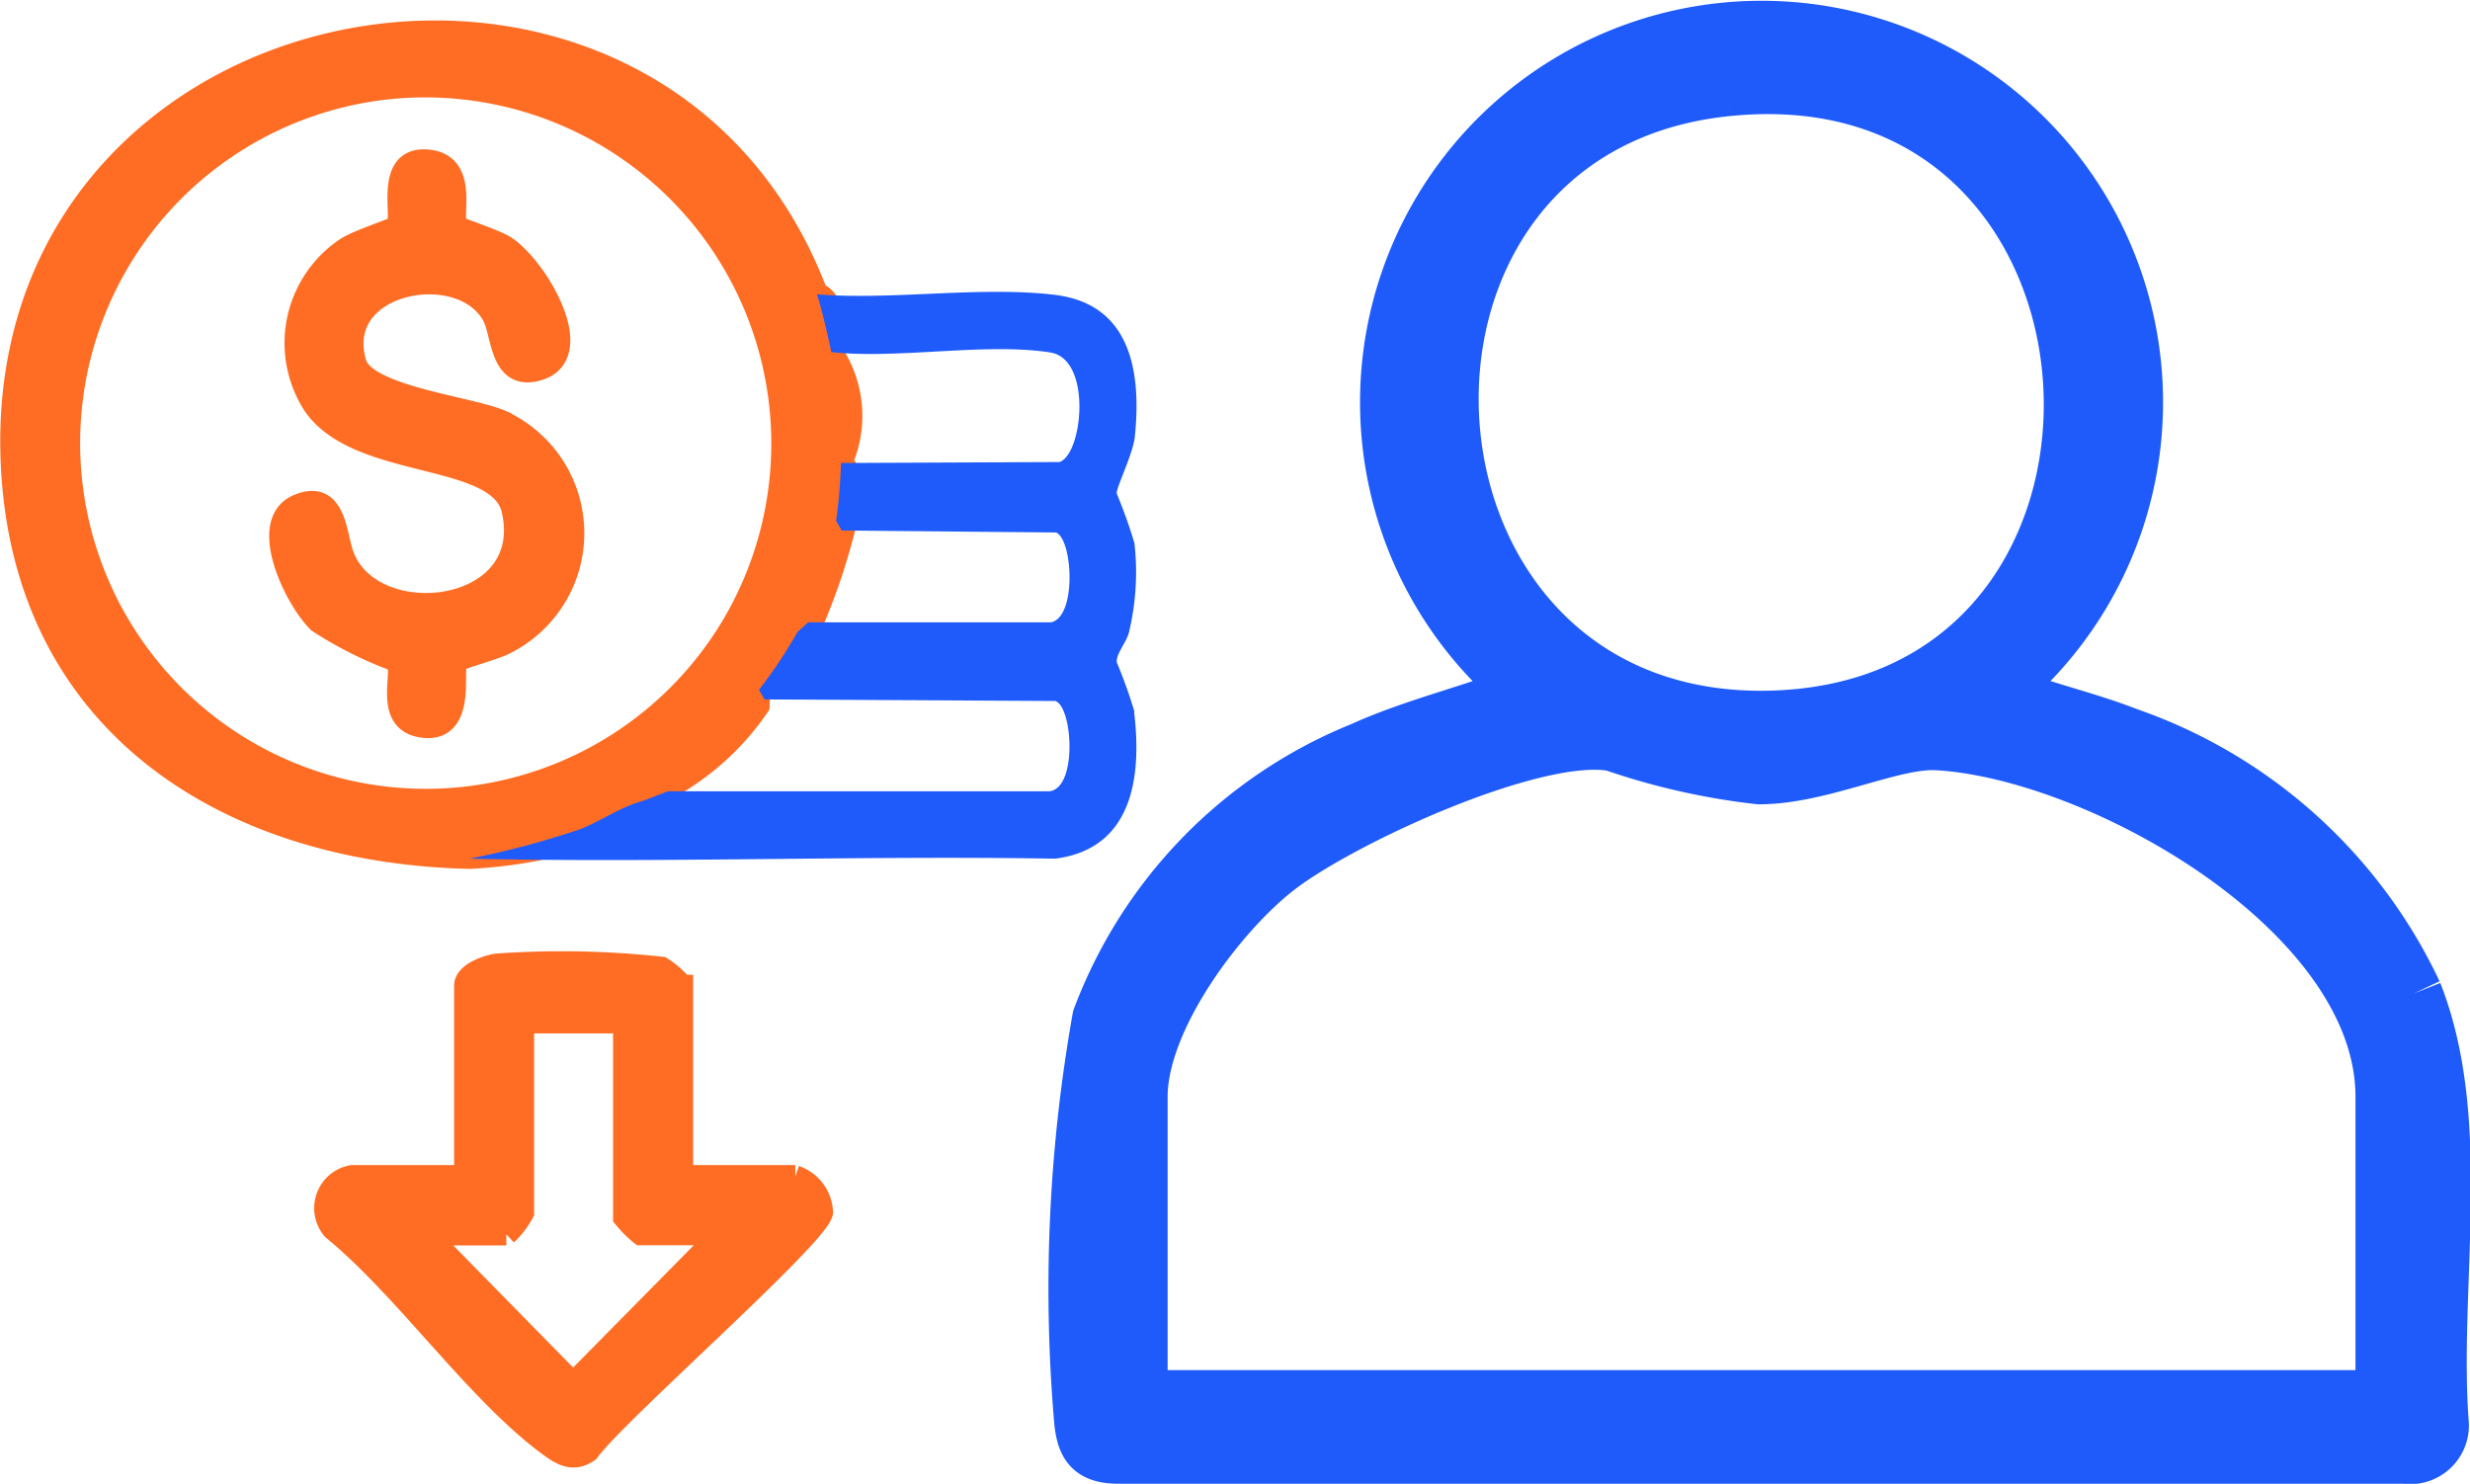 <svg xmlns="http://www.w3.org/2000/svg" width="44.472" height="26.715" viewBox="0 0 44.472 26.715">
  <g id="Can_check_overall_deduction" data-name="Can check overall deduction" transform="translate(1880.467 -4486.047)">
    <path id="Path_206118" data-name="Path 206118" d="M605.462,308.458a8.954,8.954,0,0,0-5.162-4.642c-.767-.3-1.577-.471-2.34-.782a6.729,6.729,0,1,0-8.507,0c-.971.381-1.992.612-2.946,1.044a8.4,8.4,0,0,0-4.711,4.833,27.812,27.812,0,0,0-.328,7.229c.041.448.164.647.651.651h23.175a.557.557,0,0,0,.648-.566c-.192-2.483.443-5.427-.48-7.766M593.081,292.17c7.805-.8,8.431,11.095.841,11.34-7.248.234-7.922-10.618-.841-11.34M604.9,315.745H582.513v-5.423c0-1.4,1.409-3.295,2.475-4.12,1.152-.892,4.649-2.5,6.052-2.237a12.225,12.225,0,0,0,2.622.593c1.116,0,2.4-.659,3.21-.613,2.916.165,8.028,3.033,8.028,6.377Z" transform="translate(-2442.457 4195.47)" fill="#1e5bfa" stroke="#1e5bfa" stroke-width="1"/>
    <path id="Path_206119" data-name="Path 206119" d="M518.277,299.1a2.044,2.044,0,0,0-.173-2c.244-.172.029-.99-.261-1.041-2.906-7.716-14.907-5.481-14.494,3.084.226,4.693,3.923,6.971,8.247,7.067a8.76,8.76,0,0,0,1.862-.3,2.5,2.5,0,0,0,1.262-.739,4.74,4.74,0,0,0,2.07-1.694l.012-.3c.349-.068.9-.738.694-1.041l.241-.107a11.46,11.46,0,0,0,.6-1.763l-.151-.126c.291-.11.361-.9.087-1.041m-1.926,2.89a6.425,6.425,0,1,1-6.249-9.632,6.432,6.432,0,0,1,6.249,9.632" transform="translate(-2383.601 4195.281)" fill="#ff6d24" stroke="#ff6d24" stroke-width="0.4"/>
    <path id="Path_206120" data-name="Path 206120" d="M548.893,317.936a9.086,9.086,0,0,0-.319-.891c-.013-.152.172-.354.218-.531a4.632,4.632,0,0,0,.1-1.615,8.98,8.98,0,0,0-.319-.891c-.01-.109.295-.711.327-1.028.119-1.167-.073-2.383-1.44-2.549-1.332-.162-2.925.1-4.285-.01.066.175.215.822.26,1.041,1.207.13,2.782-.176,3.942.006.762.119.583,1.847.162,1.973l-3.931.017a9.261,9.261,0,0,1-.087,1.041l.1.175,3.86.035c.3.122.378,1.518-.09,1.618l-4.373,0-.192.173a8.571,8.571,0,0,1-.694,1.041l.1.174,5.237.028c.311.11.4,1.553-.1,1.625l-6.876,0-.448.173c-.418.11-.766.376-1.169.523a15.835,15.835,0,0,1-1.954.518c3.509.079,7.031-.059,10.543,0,1.39-.177,1.563-1.461,1.422-2.637" transform="translate(-2408.934 4180.925)" fill="#1e5bfa"/>
    <path id="Path_206121" data-name="Path 206121" d="M534.792,363.343h-2.039v-3.427a1.616,1.616,0,0,0-.369-.325,16.521,16.521,0,0,0-2.963-.057c-.191.028-.572.162-.572.382v3.427H526.81a.584.584,0,0,0-.343.951c1.3,1.065,2.552,2.891,3.855,3.867.238.178.457.332.744.133.473-.669,4.144-3.881,4.206-4.3a.713.713,0,0,0-.48-.646m-4,3.725-2.635-2.684h1.432a1.47,1.47,0,0,0,.3-.39v-3.427h1.822v3.514a2.028,2.028,0,0,0,.3.3h1.432Z" transform="translate(-2400.94 4143.881)" fill="#ff6d24" stroke="#ff6d24" stroke-width="0.4"/>
    <path id="Path_206122" data-name="Path 206122" d="M526.186,301.931c.026.04.7.25.885.373.594.394,1.54,2.028.514,2.228-.6.117-.564-.659-.727-.974-.558-1.079-2.925-.641-2.487.839.176.6,2.022.791,2.607,1.036a2.218,2.218,0,0,1,.069,4.019c-.163.085-.836.272-.86.311-.089.139.166,1.242-.561,1.183-.759-.062-.364-.964-.5-1.183a6.963,6.963,0,0,1-1.419-.707c-.424-.413-1.091-1.8-.366-2.1.67-.28.669.527.8.89.518,1.439,3.5,1.105,3.061-.806-.245-1.07-2.763-.717-3.577-1.889a2.051,2.051,0,0,1,.564-2.809c.2-.143.909-.365.937-.408.121-.188-.229-1.269.564-1.181.71.079.387,1.005.5,1.181" transform="translate(-2398.439 4188.188)" fill="#ff6d24" stroke="#ff6d24" stroke-width="0.4"/>
  </g>
</svg>
